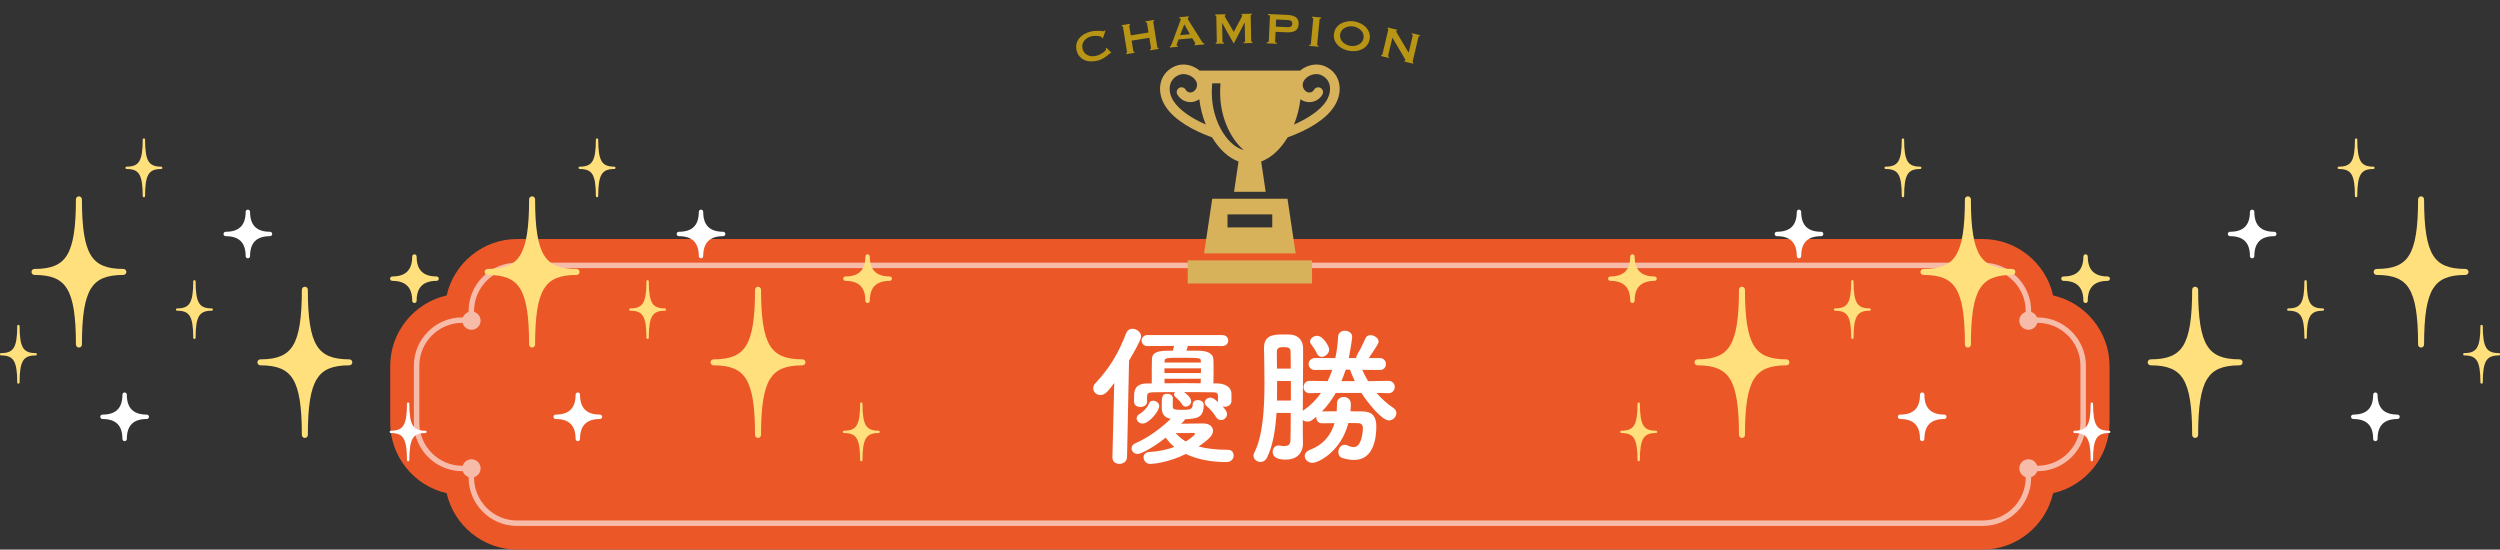 <?xml version="1.0" encoding="UTF-8"?><svg xmlns="http://www.w3.org/2000/svg" viewBox="0 0 851.48 187.18"><rect x="0" y="0" width="851.48" height="187.18" fill="#333333" stroke="none"/><defs><style>.d{stroke-miterlimit:10;stroke-width:.62px;}.d,.e{fill:#fff;}.d,.f{stroke:#fff;}.g{fill:#ffe07d;}.h{fill:#ec5728;}.i{fill:#b89515;}.j{fill:#d8b15b;}.f{fill:none;stroke-linecap:round;stroke-linejoin:round;stroke-width:1.86px;}.k{opacity:.6;}</style></defs><g id="a"><g><path class="h" d="M176.06,187.18c-11.52,0-21.48-8.22-23.93-19.22-11-2.45-19.22-12.4-19.22-23.93v-19.47c0-11.52,8.22-21.48,19.22-23.93,2.45-11,12.4-19.22,23.93-19.22h499.28c11.52,0,21.48,8.22,23.93,19.22,11,2.45,19.22,12.4,19.22,23.93v19.47c0,11.52-8.22,21.48-19.22,23.93-2.45,11-12.4,19.22-23.93,19.22H176.06Z"/><path class="h" d="M160.53,105.92v3.11h-3.11c-8.54,0-15.53,6.99-15.53,15.53v19.47c0,8.54,6.99,15.53,15.53,15.53h3.11v3.11c0,8.54,6.99,15.53,15.53,15.53h499.28c8.54,0,15.53-6.99,15.53-15.53v-3.11h3.11c8.54,0,15.53-6.99,15.53-15.53v-19.47c0-8.54-6.99-15.53-15.53-15.53h-3.11v-3.11c0-8.54-6.99-15.53-15.53-15.53H176.06c-8.54,0-15.53,6.99-15.53,15.53Z"/></g><g class="k"><path class="f" d="M160.53,105.92v3.11h-3.11c-8.54,0-15.53,6.99-15.53,15.53v19.47c0,8.54,6.99,15.53,15.53,15.53h3.11v3.11c0,8.54,6.99,15.53,15.53,15.53h499.28c8.54,0,15.53-6.99,15.53-15.53v-3.11h3.11c8.54,0,15.53-6.99,15.53-15.53v-19.47c0-8.54-6.99-15.53-15.53-15.53h-3.11v-3.11c0-8.54-6.99-15.53-15.53-15.53H176.06c-8.54,0-15.53,6.99-15.53,15.53Z"/><circle class="d" cx="160.58" cy="109.21" r="2.8"/><circle class="d" cx="160.58" cy="159.53" r="2.8"/><circle class="d" cx="690.87" cy="109.21" r="2.8"/><circle class="d" cx="690.87" cy="159.53" r="2.8"/></g></g><g id="b"><g><g><path class="g" d="M273.32,124.43c-5.75,0-9.07,1.41-11.09,4.71-2.1,3.42-3.03,9.28-3.03,19,0,.56-.45,1.02-1.02,1.02s-1.02-.45-1.02-1.02c0-9.71-.93-15.57-3.03-19-2.02-3.3-5.34-4.71-11.09-4.71-.56,0-1.02-.45-1.02-1.02s.45-1.02,1.02-1.02c5.75,0,9.07-1.41,11.09-4.71,2.1-3.42,3.03-9.28,3.03-19,0-.56,.45-1.02,1.02-1.02s1.02,.45,1.02,1.02c0,9.71,.93,15.57,3.03,19,2.02,3.3,5.34,4.71,11.09,4.71,.56,0,1.02,.45,1.02,1.02s-.45,1.02-1.02,1.02Z"/><path class="g" d="M299.24,147.49c-2.24,0-3.53,.55-4.31,1.83-.81,1.33-1.18,3.61-1.18,7.39,0,.22-.18,.4-.4,.4s-.4-.18-.4-.4c0-3.78-.36-6.05-1.18-7.39-.79-1.28-2.07-1.83-4.31-1.83-.22,0-.4-.18-.4-.4s.18-.39,.4-.39c2.24,0,3.53-.55,4.31-1.83,.81-1.33,1.18-3.61,1.18-7.39,0-.22,.18-.4,.4-.4s.4,.18,.4,.4c0,3.78,.36,6.05,1.18,7.39,.79,1.28,2.07,1.83,4.31,1.83,.22,0,.4,.18,.4,.39s-.18,.4-.4,.4Z"/><path class="e" d="M246.3,80.44c-4.57,0-6.79,2.22-6.79,6.79,0,.42-.34,.75-.75,.75s-.75-.34-.75-.75c0-4.57-2.22-6.79-6.79-6.79-.42,0-.75-.34-.75-.75s.34-.75,.75-.75c4.57,0,6.79-2.22,6.79-6.79,0-.42,.34-.75,.75-.75s.75,.34,.75,.75c0,4.57,2.22,6.79,6.79,6.79,.42,0,.75,.34,.75,.75s-.34,.75-.75,.75Z"/><path class="e" d="M204.34,142.71c-4.57,0-6.79,2.22-6.79,6.79,0,.42-.34,.75-.75,.75s-.75-.34-.75-.75c0-4.57-2.22-6.79-6.79-6.79-.42,0-.75-.34-.75-.75s.34-.75,.75-.75c4.57,0,6.79-2.22,6.79-6.79,0-.42,.34-.75,.75-.75s.75,.34,.75,.75c0,4.57,2.22,6.79,6.79,6.79,.42,0,.75,.34,.75,.75s-.34,.75-.75,.75Z"/><path class="g" d="M303.03,95.66c-4.57,0-6.79,2.22-6.79,6.79,0,.42-.34,.75-.75,.75s-.75-.34-.75-.75c0-4.57-2.22-6.79-6.79-6.79-.42,0-.75-.34-.75-.75s.34-.75,.75-.75c4.57,0,6.79-2.22,6.79-6.79,0-.42,.34-.75,.75-.75s.75,.34,.75,.75c0,4.57,2.22,6.79,6.79,6.79,.42,0,.75,.34,.75,.75s-.34,.75-.75,.75Z"/><path class="g" d="M196.37,91.6c-5.75,0-9.07-1.41-11.09-4.71-2.1-3.42-3.03-9.28-3.03-19,0-.56-.45-1.02-1.02-1.02s-1.02,.45-1.02,1.02c0,9.71-.93,15.57-3.03,19-2.02,3.3-5.34,4.71-11.09,4.71-.56,0-1.02,.45-1.02,1.02s.45,1.02,1.02,1.02c5.75,0,9.07,1.41,11.09,4.71,2.1,3.42,3.03,9.28,3.03,19,0,.56,.45,1.02,1.02,1.02s1.02-.45,1.02-1.02c0-9.71,.93-15.57,3.03-19,2.02-3.3,5.34-4.71,11.09-4.71,.56,0,1.02-.45,1.02-1.02s-.45-1.02-1.02-1.02Z"/><path class="g" d="M209.24,56.76c-2.24,0-3.52-.55-4.31-1.83-.81-1.33-1.18-3.61-1.18-7.39,0-.22-.18-.4-.4-.4s-.4,.18-.4,.4c0,3.78-.36,6.05-1.18,7.39-.79,1.28-2.07,1.83-4.31,1.83-.22,0-.4,.18-.4,.4s.18,.4,.4,.4c2.24,0,3.52,.55,4.31,1.83,.81,1.33,1.18,3.61,1.18,7.39,0,.22,.18,.4,.4,.4s.4-.18,.4-.4c0-3.78,.36-6.05,1.18-7.39,.79-1.28,2.07-1.83,4.31-1.83,.22,0,.4-.18,.4-.4s-.18-.4-.4-.4Z"/><path class="g" d="M226.46,105.04c-2.24,0-3.53-.55-4.31-1.83-.81-1.33-1.18-3.61-1.18-7.39,0-.22-.18-.4-.4-.4s-.39,.18-.39,.4c0,3.78-.36,6.05-1.18,7.39-.79,1.28-2.07,1.83-4.31,1.83-.22,0-.4,.18-.4,.39s.18,.4,.4,.4c2.24,0,3.53,.55,4.31,1.83,.81,1.33,1.18,3.61,1.18,7.39,0,.22,.18,.4,.39,.4s.4-.18,.4-.4c0-3.78,.36-6.05,1.18-7.39,.79-1.28,2.07-1.83,4.31-1.83,.22,0,.4-.18,.4-.4s-.18-.39-.4-.39Z"/></g><g><path class="g" d="M118.97,124.43c-5.75,0-9.07,1.41-11.09,4.71-2.1,3.42-3.03,9.28-3.03,19,0,.56-.45,1.02-1.02,1.02s-1.02-.45-1.02-1.02c0-9.71-.93-15.57-3.03-19-2.02-3.3-5.34-4.71-11.09-4.71-.56,0-1.02-.45-1.02-1.02s.45-1.02,1.02-1.02c5.75,0,9.07-1.41,11.09-4.71,2.1-3.42,3.03-9.28,3.03-19,0-.56,.45-1.02,1.02-1.02s1.02,.45,1.02,1.02c0,9.71,.93,15.57,3.03,19,2.02,3.3,5.34,4.71,11.09,4.71,.56,0,1.02,.45,1.02,1.02s-.45,1.02-1.02,1.02Z"/><path class="e" d="M144.9,147.49c-2.24,0-3.52,.55-4.31,1.83-.81,1.33-1.18,3.61-1.18,7.39,0,.22-.18,.4-.4,.4s-.4-.18-.4-.4c0-3.78-.36-6.05-1.18-7.39-.79-1.28-2.07-1.83-4.31-1.83-.22,0-.4-.18-.4-.4s.18-.39,.4-.39c2.24,0,3.52-.55,4.31-1.83,.81-1.33,1.18-3.61,1.18-7.39,0-.22,.18-.4,.4-.4s.4,.18,.4,.4c0,3.78,.36,6.05,1.18,7.39,.79,1.28,2.07,1.83,4.31,1.83,.22,0,.4,.18,.4,.39s-.18,.4-.4,.4Z"/><path class="e" d="M91.96,80.44c-4.57,0-6.79,2.22-6.79,6.79,0,.42-.34,.75-.75,.75s-.75-.34-.75-.75c0-4.57-2.22-6.79-6.79-6.79-.42,0-.75-.34-.75-.75s.34-.75,.75-.75c4.57,0,6.79-2.22,6.79-6.79,0-.42,.34-.75,.75-.75s.75,.34,.75,.75c0,4.57,2.22,6.79,6.79,6.79,.42,0,.75,.34,.75,.75s-.34,.75-.75,.75Z"/><path class="e" d="M49.99,142.71c-4.57,0-6.79,2.22-6.79,6.79,0,.42-.34,.75-.75,.75s-.75-.34-.75-.75c0-4.57-2.22-6.79-6.79-6.79-.42,0-.75-.34-.75-.75s.34-.75,.75-.75c4.57,0,6.79-2.22,6.79-6.79,0-.42,.34-.75,.75-.75s.75,.34,.75,.75c0,4.57,2.22,6.79,6.79,6.79,.42,0,.75,.34,.75,.75s-.34,.75-.75,.75Z"/><path class="g" d="M148.69,95.66c-4.57,0-6.79,2.22-6.79,6.79,0,.42-.34,.75-.75,.75s-.75-.34-.75-.75c0-4.57-2.22-6.79-6.79-6.79-.42,0-.75-.34-.75-.75s.34-.75,.75-.75c4.57,0,6.79-2.22,6.79-6.79,0-.42,.34-.75,.75-.75s.75,.34,.75,.75c0,4.57,2.22,6.79,6.79,6.79,.42,0,.75,.34,.75,.75s-.34,.75-.75,.75Z"/><path class="g" d="M42.02,91.6c-5.75,0-9.07-1.41-11.09-4.71-2.1-3.42-3.03-9.28-3.03-19,0-.56-.45-1.02-1.02-1.02s-1.02,.45-1.02,1.02c0,9.71-.93,15.57-3.03,19-2.02,3.3-5.34,4.71-11.09,4.71-.56,0-1.02,.45-1.02,1.02s.45,1.02,1.02,1.02c5.75,0,9.07,1.41,11.09,4.71,2.1,3.42,3.03,9.28,3.03,19,0,.56,.45,1.02,1.02,1.02s1.02-.45,1.02-1.02c0-9.71,.93-15.57,3.03-19,2.02-3.3,5.34-4.71,11.09-4.71,.56,0,1.02-.45,1.02-1.02s-.45-1.02-1.02-1.02Z"/><path class="g" d="M54.9,56.76c-2.24,0-3.52-.55-4.31-1.83-.81-1.33-1.18-3.61-1.18-7.39,0-.22-.18-.4-.4-.4s-.4,.18-.4,.4c0,3.78-.36,6.05-1.18,7.39-.79,1.28-2.07,1.83-4.31,1.83-.22,0-.4,.18-.4,.4s.18,.4,.4,.4c2.24,0,3.52,.55,4.31,1.83,.81,1.33,1.18,3.61,1.18,7.39,0,.22,.18,.4,.4,.4s.4-.18,.4-.4c0-3.78,.36-6.05,1.18-7.39,.79-1.28,2.07-1.83,4.31-1.83,.22,0,.4-.18,.4-.4s-.18-.4-.4-.4Z"/><path class="g" d="M72.11,105.04c-2.24,0-3.53-.55-4.31-1.83-.81-1.33-1.18-3.61-1.18-7.39,0-.22-.18-.4-.4-.4s-.4,.18-.4,.4c0,3.78-.36,6.05-1.18,7.39-.79,1.28-2.07,1.83-4.31,1.83-.22,0-.4,.18-.4,.39s.18,.4,.4,.4c2.24,0,3.53,.55,4.31,1.83,.81,1.33,1.18,3.61,1.18,7.39,0,.22,.18,.4,.4,.4s.4-.18,.4-.4c0-3.78,.36-6.05,1.18-7.39,.79-1.28,2.07-1.83,4.31-1.83,.22,0,.4-.18,.4-.4s-.18-.39-.4-.39Z"/><path class="g" d="M12.16,120.26c-2.24,0-3.53-.55-4.31-1.83-.81-1.33-1.18-3.61-1.18-7.39,0-.22-.18-.4-.4-.4s-.4,.18-.4,.4c0,3.78-.36,6.05-1.18,7.39-.79,1.28-2.07,1.83-4.31,1.83-.22,0-.4,.18-.4,.4s.18,.4,.4,.4c2.24,0,3.52,.55,4.31,1.83,.81,1.33,1.18,3.61,1.18,7.39,0,.22,.18,.4,.4,.4s.4-.18,.4-.4c0-3.78,.36-6.05,1.18-7.39,.79-1.28,2.07-1.83,4.31-1.83,.22,0,.4-.18,.4-.4s-.18-.4-.4-.4Z"/></g></g><g><g><path class="g" d="M578.16,124.43c5.75,0,9.07,1.41,11.09,4.71,2.1,3.42,3.03,9.28,3.03,19,0,.56,.45,1.02,1.02,1.02s1.02-.45,1.02-1.02c0-9.71,.93-15.57,3.03-19,2.02-3.3,5.34-4.71,11.09-4.71,.56,0,1.02-.45,1.02-1.02s-.45-1.02-1.02-1.02c-5.75,0-9.07-1.41-11.09-4.71-2.1-3.42-3.03-9.28-3.03-19,0-.56-.45-1.02-1.02-1.02s-1.02,.45-1.02,1.02c0,9.71-.93,15.57-3.03,19-2.02,3.3-5.34,4.71-11.09,4.71-.56,0-1.02,.45-1.02,1.02,0,.56,.45,1.02,1.02,1.02Z"/><path class="g" d="M552.24,147.49c2.24,0,3.53,.55,4.31,1.83,.81,1.33,1.18,3.61,1.18,7.39,0,.22,.18,.4,.4,.4s.4-.18,.4-.4c0-3.78,.36-6.05,1.18-7.39,.79-1.28,2.07-1.83,4.31-1.83,.22,0,.4-.18,.4-.4s-.18-.39-.4-.39c-2.24,0-3.53-.55-4.31-1.83-.81-1.33-1.18-3.61-1.18-7.39,0-.22-.18-.4-.4-.4s-.4,.18-.4,.4c0,3.78-.36,6.05-1.18,7.39-.79,1.28-2.07,1.83-4.31,1.83-.22,0-.4,.18-.4,.39,0,.22,.18,.4,.4,.4Z"/><path class="e" d="M605.18,80.44c4.57,0,6.79,2.22,6.79,6.79,0,.42,.34,.75,.75,.75s.75-.34,.75-.75c0-4.57,2.22-6.79,6.79-6.79,.42,0,.75-.34,.75-.75,0-.42-.34-.75-.75-.75-4.57,0-6.79-2.22-6.79-6.79,0-.42-.34-.75-.75-.75s-.75,.34-.75,.75c0,4.57-2.22,6.79-6.79,6.79-.42,0-.75,.34-.75,.75,0,.42,.34,.75,.75,.75Z"/><path class="e" d="M647.14,142.71c4.57,0,6.79,2.22,6.79,6.79,0,.42,.34,.75,.75,.75s.75-.34,.75-.75c0-4.57,2.22-6.79,6.79-6.79,.42,0,.75-.34,.75-.75s-.34-.75-.75-.75c-4.57,0-6.79-2.22-6.79-6.79,0-.42-.34-.75-.75-.75s-.75,.34-.75,.75c0,4.57-2.22,6.79-6.79,6.79-.42,0-.75,.34-.75,.75,0,.42,.34,.75,.75,.75Z"/><path class="g" d="M548.45,95.66c4.57,0,6.79,2.22,6.79,6.79,0,.42,.34,.75,.75,.75s.75-.34,.75-.75c0-4.57,2.22-6.79,6.79-6.79,.42,0,.75-.34,.75-.75s-.34-.75-.75-.75c-4.57,0-6.79-2.22-6.79-6.79,0-.42-.34-.75-.75-.75s-.75,.34-.75,.75c0,4.57-2.22,6.79-6.79,6.79-.42,0-.75,.34-.75,.75,0,.42,.34,.75,.75,.75Z"/><path class="g" d="M655.11,91.6c5.75,0,9.07-1.41,11.09-4.71,2.1-3.42,3.03-9.28,3.03-19,0-.56,.45-1.02,1.02-1.02s1.02,.45,1.02,1.02c0,9.71,.93,15.57,3.03,19,2.02,3.3,5.34,4.71,11.09,4.71,.56,0,1.02,.45,1.02,1.02,0,.56-.45,1.02-1.02,1.02-5.75,0-9.07,1.41-11.09,4.71-2.1,3.42-3.03,9.28-3.03,19,0,.56-.45,1.02-1.02,1.02s-1.02-.45-1.02-1.02c0-9.71-.93-15.57-3.03-19-2.02-3.3-5.34-4.71-11.09-4.71-.56,0-1.02-.45-1.02-1.02s.45-1.02,1.02-1.02Z"/><path class="g" d="M642.24,56.76c2.24,0,3.52-.55,4.31-1.83,.81-1.33,1.18-3.61,1.18-7.39,0-.22,.18-.4,.4-.4s.4,.18,.4,.4c0,3.78,.36,6.05,1.18,7.39,.79,1.28,2.07,1.83,4.31,1.83,.22,0,.4,.18,.4,.4,0,.22-.18,.4-.4,.4-2.24,0-3.52,.55-4.31,1.83-.81,1.33-1.18,3.61-1.18,7.39,0,.22-.18,.4-.4,.4s-.4-.18-.4-.4c0-3.78-.36-6.05-1.18-7.39-.79-1.28-2.07-1.83-4.31-1.83-.22,0-.4-.18-.4-.4,0-.22,.18-.4,.4-.4Z"/><path class="g" d="M625.02,105.04c2.24,0,3.53-.55,4.31-1.83,.81-1.33,1.18-3.61,1.18-7.39,0-.22,.18-.4,.4-.4s.39,.18,.39,.4c0,3.78,.36,6.05,1.18,7.39,.79,1.28,2.07,1.83,4.31,1.83,.22,0,.4,.18,.4,.39,0,.22-.18,.4-.4,.4-2.24,0-3.53,.55-4.31,1.83-.81,1.33-1.18,3.61-1.18,7.39,0,.22-.18,.4-.39,.4s-.4-.18-.4-.4c0-3.78-.36-6.05-1.18-7.39-.79-1.28-2.07-1.83-4.31-1.83-.22,0-.4-.18-.4-.4,0-.22,.18-.39,.4-.39Z"/></g><g><path class="g" d="M732.51,124.43c5.75,0,9.07,1.41,11.09,4.71,2.1,3.42,3.03,9.28,3.03,19,0,.56,.45,1.02,1.02,1.02s1.02-.45,1.02-1.02c0-9.71,.93-15.57,3.03-19,2.02-3.3,5.34-4.71,11.09-4.71,.56,0,1.02-.45,1.02-1.02,0-.56-.45-1.02-1.02-1.02-5.75,0-9.07-1.41-11.09-4.71-2.1-3.42-3.03-9.28-3.03-19,0-.56-.45-1.02-1.02-1.02s-1.02,.45-1.02,1.02c0,9.71-.93,15.57-3.03,19-2.02,3.3-5.34,4.71-11.09,4.71-.56,0-1.02,.45-1.02,1.02,0,.56,.45,1.02,1.02,1.02Z"/><path class="e" d="M706.58,147.49c2.24,0,3.52,.55,4.31,1.83,.81,1.33,1.18,3.61,1.18,7.39,0,.22,.18,.4,.4,.4s.4-.18,.4-.4c0-3.78,.36-6.05,1.18-7.39,.79-1.28,2.07-1.83,4.31-1.83,.22,0,.4-.18,.4-.4,0-.22-.18-.39-.4-.39-2.24,0-3.52-.55-4.31-1.83-.81-1.33-1.18-3.61-1.18-7.39,0-.22-.18-.4-.4-.4s-.4,.18-.4,.4c0,3.78-.36,6.05-1.18,7.39-.79,1.28-2.07,1.83-4.31,1.83-.22,0-.4,.18-.4,.39,0,.22,.18,.4,.4,.4Z"/><path class="e" d="M759.52,80.44c4.57,0,6.79,2.22,6.79,6.79,0,.42,.34,.75,.75,.75s.75-.34,.75-.75c0-4.57,2.22-6.79,6.79-6.79,.42,0,.75-.34,.75-.75,0-.42-.34-.75-.75-.75-4.57,0-6.79-2.22-6.79-6.79,0-.42-.34-.75-.75-.75s-.75,.34-.75,.75c0,4.57-2.22,6.79-6.79,6.79-.42,0-.75,.34-.75,.75s.34,.75,.75,.75Z"/><path class="e" d="M801.49,142.71c4.57,0,6.79,2.22,6.79,6.79,0,.42,.34,.75,.75,.75s.75-.34,.75-.75c0-4.57,2.22-6.79,6.79-6.79,.42,0,.75-.34,.75-.75,0-.42-.34-.75-.75-.75-4.57,0-6.79-2.22-6.79-6.79,0-.42-.34-.75-.75-.75s-.75,.34-.75,.75c0,4.57-2.22,6.79-6.79,6.79-.42,0-.75,.34-.75,.75,0,.42,.34,.75,.75,.75Z"/><path class="g" d="M702.79,95.66c4.57,0,6.79,2.22,6.79,6.79,0,.42,.34,.75,.75,.75s.75-.34,.75-.75c0-4.57,2.22-6.79,6.79-6.79,.42,0,.75-.34,.75-.75,0-.42-.34-.75-.75-.75-4.57,0-6.79-2.22-6.79-6.79,0-.42-.34-.75-.75-.75s-.75,.34-.75,.75c0,4.57-2.22,6.79-6.79,6.79-.42,0-.75,.34-.75,.75s.34,.75,.75,.75Z"/><path class="g" d="M809.46,91.6c5.75,0,9.07-1.41,11.09-4.71,2.1-3.42,3.03-9.28,3.03-19,0-.56,.45-1.02,1.02-1.02s1.02,.45,1.02,1.02c0,9.71,.93,15.57,3.03,19,2.02,3.3,5.34,4.71,11.09,4.71,.56,0,1.02,.45,1.02,1.02,0,.56-.45,1.02-1.02,1.02-5.75,0-9.07,1.41-11.09,4.71-2.1,3.42-3.03,9.28-3.03,19,0,.56-.45,1.02-1.02,1.02s-1.02-.45-1.02-1.02c0-9.71-.93-15.57-3.03-19-2.02-3.3-5.34-4.71-11.09-4.71-.56,0-1.02-.45-1.02-1.02,0-.56,.45-1.02,1.02-1.02Z"/><path class="g" d="M796.58,56.76c2.24,0,3.52-.55,4.31-1.83,.81-1.33,1.18-3.61,1.18-7.39,0-.22,.18-.4,.4-.4s.4,.18,.4,.4c0,3.78,.36,6.05,1.18,7.39,.79,1.28,2.07,1.83,4.31,1.83,.22,0,.4,.18,.4,.4,0,.22-.18,.4-.4,.4-2.24,0-3.52,.55-4.31,1.83-.81,1.33-1.18,3.61-1.18,7.39,0,.22-.18,.4-.4,.4s-.4-.18-.4-.4c0-3.78-.36-6.05-1.18-7.39-.79-1.28-2.07-1.83-4.31-1.83-.22,0-.4-.18-.4-.4,0-.22,.18-.4,.4-.4Z"/><path class="g" d="M779.37,105.04c2.24,0,3.53-.55,4.31-1.83,.81-1.33,1.18-3.61,1.18-7.39,0-.22,.18-.4,.4-.4s.4,.18,.4,.4c0,3.78,.36,6.05,1.18,7.39,.79,1.28,2.07,1.83,4.31,1.83,.22,0,.4,.18,.4,.39,0,.22-.18,.4-.4,.4-2.24,0-3.53,.55-4.31,1.83-.81,1.33-1.18,3.61-1.18,7.39,0,.22-.18,.4-.4,.4s-.4-.18-.4-.4c0-3.78-.36-6.05-1.18-7.39-.79-1.28-2.07-1.83-4.31-1.83-.22,0-.4-.18-.4-.4,0-.22,.18-.39,.4-.39Z"/><path class="g" d="M839.32,120.26c2.24,0,3.53-.55,4.31-1.83,.81-1.33,1.18-3.61,1.18-7.39,0-.22,.18-.4,.4-.4s.4,.18,.4,.4c0,3.78,.36,6.05,1.18,7.39,.79,1.28,2.07,1.83,4.31,1.83,.22,0,.4,.18,.4,.4s-.18,.4-.4,.4c-2.24,0-3.52,.55-4.31,1.83-.81,1.33-1.18,3.61-1.18,7.39,0,.22-.18,.4-.4,.4s-.4-.18-.4-.4c0-3.78-.36-6.05-1.18-7.39-.79-1.28-2.07-1.83-4.31-1.83-.22,0-.4-.18-.4-.4,0-.22,.18-.4,.4-.4Z"/></g></g></g><g id="c"><g><rect class="j" x="404.53" y="88.68" width="42.34" height="7.88"/><path class="j" d="M455.93,27.69c-.71-2.32-2.33-4.1-4.7-5.14-2.7-1.19-6.14-.47-8.42,1.5h-34.22c-2.28-1.97-5.72-2.69-8.42-1.5-2.37,1.04-3.99,2.82-4.7,5.14-.81,2.66-.29,5.74,1.42,8.44,2.98,4.7,9.32,8.28,15.94,10.66,2.36,3.93,5.48,6.93,9.01,8.22l-1.53,10.32h10.77l-1.53-10.32c3.53-1.3,6.65-4.29,9.01-8.22,6.63-2.38,12.97-5.96,15.94-10.66,1.71-2.71,2.23-5.79,1.42-8.44Zm-56.27,6.69c-1.18-1.87-1.58-4.02-1.05-5.74,.43-1.4,1.4-2.44,2.89-3.1,1.94-.86,4.79,.15,5.86,2.07,.72,1.3,.26,2.94-1.04,3.66-.88,.49-1.99,.18-2.48-.7-.44-.79-1.44-1.07-2.23-.63-.79,.44-1.07,1.44-.63,2.23,.66,1.19,1.75,2.05,3.06,2.42,1.31,.37,2.69,.21,3.88-.46,.19-.11,.37-.22,.55-.35,.36,3,1.12,5.94,2.2,8.63-5.18-2.27-9.15-5.11-11.01-8.05Zm17.01,11.03c-2.5-3.85-3.94-8.85-3.94-13.73,0-.85,.04-2.22,.12-3.29h2.83c-.08,1.2-.11,2.56-.11,3.29,0,7.81,3.29,15.38,8.01,19.42-2.52-.68-4.92-2.64-6.91-5.7Zm35.06-11.03c-1.86,2.94-5.83,5.77-11.01,8.05,1.08-2.69,1.84-5.63,2.2-8.63,.17,.12,.36,.24,.55,.35,2.46,1.37,5.57,.49,6.94-1.97,.44-.79,.16-1.79-.63-2.23-.79-.44-1.79-.16-2.23,.63-.49,.88-1.61,1.19-2.48,.7-.63-.35-1.08-.92-1.28-1.62-.2-.69-.11-1.42,.24-2.05,1.07-1.92,3.92-2.93,5.86-2.07,1.49,.66,2.46,1.7,2.89,3.1,.52,1.72,.13,3.87-1.05,5.74Z"/><path class="j" d="M438.52,67.68h-25.64l-2.78,18.62h31.19l-2.78-18.62Zm-5.2,9.76h-15.24v-4.41h15.24v4.41Z"/></g><g><path class="e" d="M378.88,155.71l.62-25.27c-2.03,2.76-3.12,4.11-4.73,4.11-1.35,0-2.44-1.09-2.44-2.29,0-.57,.21-1.14,.73-1.72,4.84-5.15,7.85-10.14,10.5-17.06,.42-1.04,1.25-1.51,2.13-1.51,1.4,0,2.96,1.14,2.96,2.65,0,.36-.1,1.4-4.11,8.22l-.68,32.87c-.05,1.51-1.35,2.29-2.6,2.29s-2.39-.73-2.39-2.24v-.05Zm23.4-11.39c2.65-.05,6.71-.1,7.38-.1,2.39,0,3.48,1.14,3.48,2.5,0,1.61-1.51,2.96-4.89,5.36,2.65,.73,6.03,1.09,10.19,1.14,1.09,0,1.72,.94,1.72,1.92,0,1.09-.78,2.24-2.44,2.24-5.41,0-10.14-.99-13.83-2.76-5.77,2.86-10.92,3.38-12.22,3.38s-2.18-1.14-2.18-2.24c0-.88,.57-1.77,1.98-1.82,3.07-.16,5.98-.78,8.53-1.72-1.2-.94-2.18-2.03-2.96-3.17-3.95,3.17-8.32,5.56-9.57,5.56s-2.08-.99-2.08-1.92c0-.68,.42-1.35,1.3-1.72,4.06-1.72,8.48-4.89,12.06-8.32-2.24-.42-3.07-1.66-3.07-3.95,0-3.43,0-4.58,1.87-4.58,.94,0,1.92,.52,1.92,1.51,0,1.04-.05,2.34-.05,2.76,0,.88,.31,1.2,2.6,1.2,3.07,0,4.21,0,4.21-1.82,0-1.04,.83-1.51,1.72-1.51,.99,0,2.03,.57,2.03,1.56,0,4.58-2.29,4.73-6.4,4.99-.1,.26-.31,.57-.62,.88l-.68,.62Zm12.58-9.31c-.05-1.14-.42-1.4-1.92-1.4-2.7-.05-6.19-.05-9.67-.05,.62,.42,2.44,1.82,2.44,3.12,0,.99-.94,1.82-1.82,1.82-.47,0-.94-.21-1.25-.73-.73-1.2-1.82-2.13-2.29-2.55-.31-.26-.47-.57-.47-.88,0-.26,.1-.52,.31-.78-2.76,0-5.36,0-7.44,.05-2.03,.05-2.03,.62-2.08,1.51v1.77c0,1.09-1.14,1.72-2.24,1.72s-2.18-.57-2.18-1.77v-1.66c0-1.92,.16-4.52,4.42-4.58h1.61c0-2.86,0-6.19,.05-8.22,.05-1.92,1.25-2.76,4.47-2.91,.52,0,1.51-.05,2.7-.05,.1-.42,.21-.94,.36-1.61l-9.1,.05c-1.25,0-1.92-.94-1.92-1.87s.68-1.87,1.92-1.87h25.53c1.35,0,2.03,.94,2.03,1.87s-.68,1.87-2.03,1.87l-11.7-.05c-.16,.57-.36,1.14-.52,1.61,1.98,0,3.85,0,4.63,.05,2.91,.1,4.52,1.14,4.58,2.96,.05,.99,.05,2.29,.05,3.74s0,2.96-.05,4.42h1.3c2.18,.05,4.73,.88,4.84,3.48v2.65c-.1,1.2-1.2,1.82-2.29,1.82-.26,0-.52-.05-.73-.1,.78,.83,1.51,1.66,1.51,2.6,0,1.14-.99,2.03-2.03,2.03-.62,0-1.25-.31-1.72-1.04-.88-1.46-2.08-2.81-3.17-3.69-.47-.42-.68-.83-.68-1.25,0-.88,.88-1.66,1.92-1.66,.94,0,1.66,.68,2.6,1.51v-1.92Zm-27.72,7.49c0-.57,.31-1.2,1.14-1.61,.88-.47,2.55-2.08,2.96-3.28,.31-.83,.88-1.14,1.51-1.14,1.04,0,2.08,.83,2.08,1.82,0,1.72-3.48,5.98-5.67,5.98-1.14,0-2.03-.88-2.03-1.77Zm21.89-19.03c0-.21-.05-.42-.05-.57-.1-.94-.1-1.04-6.29-1.04-5.25,0-6.03,0-6.03,1.04l-.05,.57h12.43Zm0,1.98h-12.43v1.61h12.43v-1.61Zm-.05,3.54h-12.38l.05,1.56c2.03-.05,4.06-.05,6.14-.05s4.16,0,6.14,.05l.05-1.56Zm-1.98,18.72c0-.16-.1-.26-.26-.26h-.1c-.21,.05-3.64,.05-6.19,.05,.94,1.09,2.03,2.08,3.43,2.86,.73-.47,3.12-2.03,3.12-2.65Z"/><path class="e" d="M472.84,133.92l-4-.1c1.72,1.98,3.64,3.74,5.77,5.15,.68,.47,.99,1.09,.99,1.72,0,1.25-1.14,2.5-2.55,2.5-2.39,0-7.23-5.98-9.36-9.36h-8.74c-1.35,2.34-2.91,4.47-4.73,6.34,.1,0,.16-.05,.26-.05,1.72,0,3.28-.05,4.78-.05,.05-.88,.1-1.72,.1-2.65v-.05c0-1.4,1.2-2.18,2.34-2.18s2.39,.78,2.39,2.39c0,.83-.05,1.66-.16,2.5,1.3,0,2.7,.05,4.21,.05,3.28,.05,4.63,1.82,4.63,5.04,0,4-.88,11.49-7.59,11.49-1.2,0-2.5-.21-4-.68-.94-.31-1.35-1.14-1.35-1.98,0-1.25,.83-2.5,2.13-2.5,.31,0,.62,.05,.99,.21,.88,.42,1.56,.57,2.13,.57,2.86,0,3.12-5.88,3.12-6.34,0-1.3-.62-1.82-1.66-1.82-1.14,0-2.24-.05-3.28-.05-2.6,9.88-10.3,13.57-12.27,13.57-1.51,0-2.6-1.14-2.6-2.34,0-.78,.52-1.61,1.77-2.08,4.47-1.72,7.12-4.84,8.37-9.1-1.25,0-2.6,0-4.11,.05h-.1c-1.35,0-1.98-.94-1.98-1.92v-.31l-1.4,1.09c-.52,.42-1.09,.57-1.61,.57-.62,0-1.2-.21-1.61-.57v.99c0,1.98,0,5.25,.05,6.86v.21c0,3.48-2.39,5.46-5.82,5.46-4.26,0-4.47-1.82-4.47-2.7,0-1.09,.73-2.13,1.98-2.13,.16,0,.31,0,.47,.05,.47,.1,.99,.16,1.51,.16,1.09,0,2.03-.36,2.08-1.87,.05-1.72,.1-5.25,.1-9.41h-4.84c-.36,5.62-1.2,10.97-3.17,15.08-.57,1.2-1.46,1.61-2.29,1.61-1.25,0-2.39-.94-2.39-2.13,0-.31,.1-.68,.26-.99,2.96-5.72,3.48-15.18,3.48-23.77,0-4.37-.1-8.53-.16-11.8v-.16c0-4.26,3.12-4.58,6.4-4.58,.94,0,1.82,0,2.6,.05,2.7,.16,4.32,2.03,4.32,4.73v3.28c0,5.36-.05,13-.1,17.94,.1-.05,.21-.16,.31-.21,2.34-1.61,4.32-3.59,5.88-5.88l-3.8,.1h-.05c-1.4,0-2.08-1.04-2.08-2.08,0-1.09,.73-2.13,2.08-2.13h.05l6.08,.1c.57-1.25,1.14-2.55,1.56-3.85l-5.82,.05h-.05c-1.46,0-2.18-.99-2.18-2.03s.78-2.03,2.24-2.03h6.86c.52-2.44,.83-4.84,.94-7.23,.05-1.4,1.14-2.08,2.29-2.08,1.25,0,2.5,.78,2.5,2.03,0,.94-.88,6.08-1.14,7.28h2.5c0-.31,.1-.73,.36-1.14,.94-1.61,1.61-2.91,2.86-5.67,.31-.68,.94-.99,1.66-.99,1.25,0,2.76,.99,2.76,2.18,0,.57-.31,1.09-3.33,5.62h3.74c1.4,0,2.08,1.04,2.08,2.03,0,1.04-.68,2.03-2.03,2.03h-.05l-5.98-.05c.57,1.3,1.25,2.6,1.98,3.85l6.92-.1h.05c1.4,0,2.13,1.04,2.13,2.08s-.73,2.13-2.13,2.13h-.05Zm-33.23-8.37c0-2.34,0-4.37-.05-5.77,0-1.25-.68-1.56-2.39-1.56-1.25,0-2.29,.16-2.29,1.56v1.09c0,1.46,.05,3.02,.05,4.68h4.68Zm.05,4.21h-4.68c0,2.18,0,4.42-.05,6.66h4.73v-6.66Zm10.45-8.22c-.62,0-1.2-.31-1.56-1.09-.68-1.51-1.2-2.08-2.08-3.33-.21-.26-.26-.57-.26-.83,0-1.04,1.2-1.92,2.39-1.92,2.03,0,4.11,3.64,4.11,4.63,0,1.4-1.35,2.55-2.6,2.55Zm11.34,8.27c-.62-1.3-1.2-2.65-1.66-3.9h-1.46c-.42,1.35-.94,2.65-1.46,3.9h4.58Z"/></g><g><path class="i" d="M378.37,18.08s-.07,.01-.1,.02c-.03,0-.07,0-.1,.01-.07,.02-.23,.13-.47,.35s-.55,.47-.93,.75c-.38,.29-.82,.56-1.33,.83-.51,.27-1.06,.47-1.65,.62-.78,.19-1.54,.27-2.31,.25s-1.47-.17-2.11-.45-1.21-.69-1.68-1.23c-.47-.54-.8-1.22-1-2.04-.2-.81-.21-1.57-.04-2.27,.17-.7,.48-1.33,.92-1.88,.45-.55,1-1.02,1.66-1.4s1.38-.67,2.16-.86c.63-.15,1.21-.24,1.74-.27s1.01-.03,1.42-.01c.41,.02,.74,.05,.98,.09,.25,.04,.39,.06,.44,.05,.06-.01,.11-.06,.13-.13,.03-.07,.05-.13,.07-.17l.33,.15-.9,2.58-.22-.08s-.02-.07-.04-.11-.03-.08-.06-.12c-.06-.13-.21-.24-.47-.33-.26-.09-.56-.15-.91-.18s-.72-.04-1.1-.03c-.38,.01-.73,.06-1.03,.13-.52,.12-.99,.32-1.43,.58-.44,.26-.8,.58-1.08,.95-.28,.37-.48,.78-.59,1.25-.11,.46-.1,.96,.03,1.49,.13,.53,.35,.97,.66,1.34,.31,.36,.67,.64,1.09,.84,.42,.2,.88,.31,1.39,.35,.51,.03,1.02-.01,1.54-.14,.39-.1,.79-.24,1.2-.44,.41-.2,.77-.41,1.1-.64,.32-.23,.58-.46,.78-.7,.2-.24,.28-.44,.24-.6-.02-.09-.06-.15-.13-.2l.22-.21,1.69,1.66-.11,.18Z"/><path class="i" d="M390.66,7.87c-.04-.23-.19-.32-.47-.27l-.05-.34,2.89-.46,.05,.34c-.09,.01-.16,.06-.22,.12-.06,.07-.08,.16-.06,.27l1.37,8.52c.02,.11,.07,.19,.14,.24,.08,.04,.16,.06,.25,.05l.05,.34-2.89,.46-.05-.34c.27-.04,.4-.18,.36-.4l-.57-3.53-6.04,.97,.57,3.53c.02,.11,.07,.19,.14,.24,.08,.05,.16,.06,.25,.05l.05,.34-2.83,.45-.05-.34c.24-.04,.34-.17,.3-.39l-1.37-8.52c-.04-.23-.17-.32-.41-.28l-.05-.34,2.83-.46,.05,.34c-.09,.01-.16,.05-.22,.12s-.08,.16-.06,.27l.51,3.19,6.04-.97-.51-3.19Z"/><path class="i" d="M398.45,15.83c.16-.04,.28-.13,.37-.28,.08-.15,.16-.31,.23-.5l2.84-7.67c.07-.17,.14-.33,.2-.48,.06-.14,.08-.27,.07-.37-.01-.13-.06-.21-.16-.25-.09-.04-.19-.07-.29-.09l-.03-.34,3.2-.29,.03,.34c-.09,.03-.17,.08-.26,.13-.08,.05-.12,.15-.11,.29,0,.1,.04,.2,.09,.3s.13,.22,.23,.38l4.62,7.35c.08,.13,.17,.23,.28,.28,.11,.05,.24,.11,.39,.16l.03,.34-3.33,.3-.03-.34c.05,0,.11-.03,.18-.07s.1-.1,.1-.18c-.01-.13-.08-.29-.2-.48l-.84-1.34-4.62,.41-.56,1.41c-.1,.28-.15,.47-.14,.58,.01,.14,.14,.2,.38,.18l.03,.34-2.69,.24-.03-.34Zm6.82-4.16l-1.9-3.38-1.46,3.68,3.37-.3Z"/><path class="i" d="M414.07,14.56c.1,0,.19-.03,.26-.09,.07-.06,.11-.15,.11-.26l-.18-8.66c0-.11-.04-.19-.12-.23-.08-.04-.17-.06-.27-.06v-.34s3.54-.07,3.54-.07v.34c-.06,0-.12,.02-.19,.06-.07,.04-.1,.1-.1,.17,0,.06,.03,.15,.08,.25,.05,.1,.11,.21,.18,.32l2.82,4.88,2.64-4.94c.08-.17,.15-.3,.19-.39,.04-.1,.06-.18,.06-.26,0-.14-.09-.21-.25-.2v-.34s3.51-.07,3.51-.07v.34c-.09,0-.18,.03-.26,.07-.08,.05-.11,.13-.11,.24l.18,8.66c0,.11,.04,.2,.12,.25,.08,.05,.17,.08,.27,.08v.34s-2.98,.06-2.98,.06v-.34c.33,0,.5-.12,.5-.35l-.13-6.31h-.04l-3.67,7.07h-.06s-3.89-6.93-3.89-6.93h-.04s.13,6.33,.13,6.33c0,.23,.18,.34,.54,.33v.34s-2.84,.06-2.84,.06v-.34Z"/><path class="i" d="M431.39,14.75l.02-.34c.47,.02,.71-.08,.72-.31l.4-8.62c.01-.23-.22-.35-.69-.37l.02-.34,6.68,.31c1.21,.06,2.16,.33,2.83,.81s.99,1.26,.94,2.34-.43,1.82-1.15,2.24c-.72,.42-1.68,.6-2.9,.54l-3.81-.18-.16,3.38c-.01,.23,.19,.35,.59,.37l-.02,.34-3.47-.16Zm7.18-5.49c.42,.02,.78-.05,1.08-.2s.47-.47,.49-.95c.02-.48-.11-.81-.4-.99-.29-.18-.64-.28-1.06-.3l-4.04-.19-.11,2.43,4.04,.19Z"/><path class="i" d="M445.94,15.28c.33,.03,.5-.07,.52-.29l.82-8.59c.02-.23-.13-.36-.46-.39l.03-.34,3.14,.3-.03,.34c-.33-.03-.5,.07-.52,.29l-.82,8.59c-.02,.23,.13,.36,.46,.39l-.03,.34-3.14-.3,.03-.34Z"/><path class="i" d="M461.2,7.28c.69,.11,1.37,.32,2.06,.63,.68,.31,1.29,.72,1.81,1.23,.53,.5,.93,1.1,1.21,1.79,.28,.69,.35,1.47,.22,2.33-.13,.86-.43,1.58-.91,2.16s-1.03,1.02-1.68,1.35c-.65,.32-1.35,.53-2.09,.6s-1.46,.07-2.15-.04c-.69-.1-1.38-.31-2.06-.6-.69-.3-1.29-.7-1.82-1.2s-.93-1.1-1.21-1.79c-.28-.69-.35-1.47-.22-2.33,.13-.86,.43-1.58,.91-2.16s1.03-1.03,1.68-1.35c.65-.32,1.35-.54,2.09-.63,.75-.1,1.46-.09,2.15,0Zm-.26,1.73c-.48-.07-.96-.07-1.46,0-.5,.08-.96,.23-1.39,.45s-.79,.52-1.09,.9-.49,.83-.57,1.35c-.08,.53-.03,1.01,.14,1.46,.17,.45,.43,.84,.77,1.18,.34,.34,.73,.62,1.19,.84s.92,.37,1.39,.44c.48,.07,.96,.07,1.46,0,.5-.08,.96-.23,1.38-.45s.79-.52,1.09-.9,.49-.83,.57-1.35c.08-.53,.03-1.01-.14-1.46-.17-.45-.43-.84-.77-1.18s-.74-.62-1.19-.84c-.45-.22-.92-.37-1.39-.44Z"/><path class="i" d="M470.41,18.76c.23,.06,.38-.03,.43-.25l1.99-8.39c.05-.22-.04-.36-.27-.42l.08-.33,3.16,.75-.08,.33c-.1-.02-.16,.03-.19,.15-.02,.1,.06,.3,.25,.61l4,6.76,1.39-5.88c.05-.22-.08-.37-.4-.45l.08-.33,2.79,.66-.08,.33c-.23-.06-.38,.03-.43,.25l-1.99,8.39c-.05,.22,.04,.36,.27,.42l-.08,.33-3-.71,.08-.33c.16,.04,.25,0,.28-.11,.02-.09-.04-.25-.2-.5l-4.25-7.21-1.45,6.14c-.05,.22,.06,.37,.35,.43l-.08,.33-2.74-.65,.08-.33Z"/></g></g></svg>